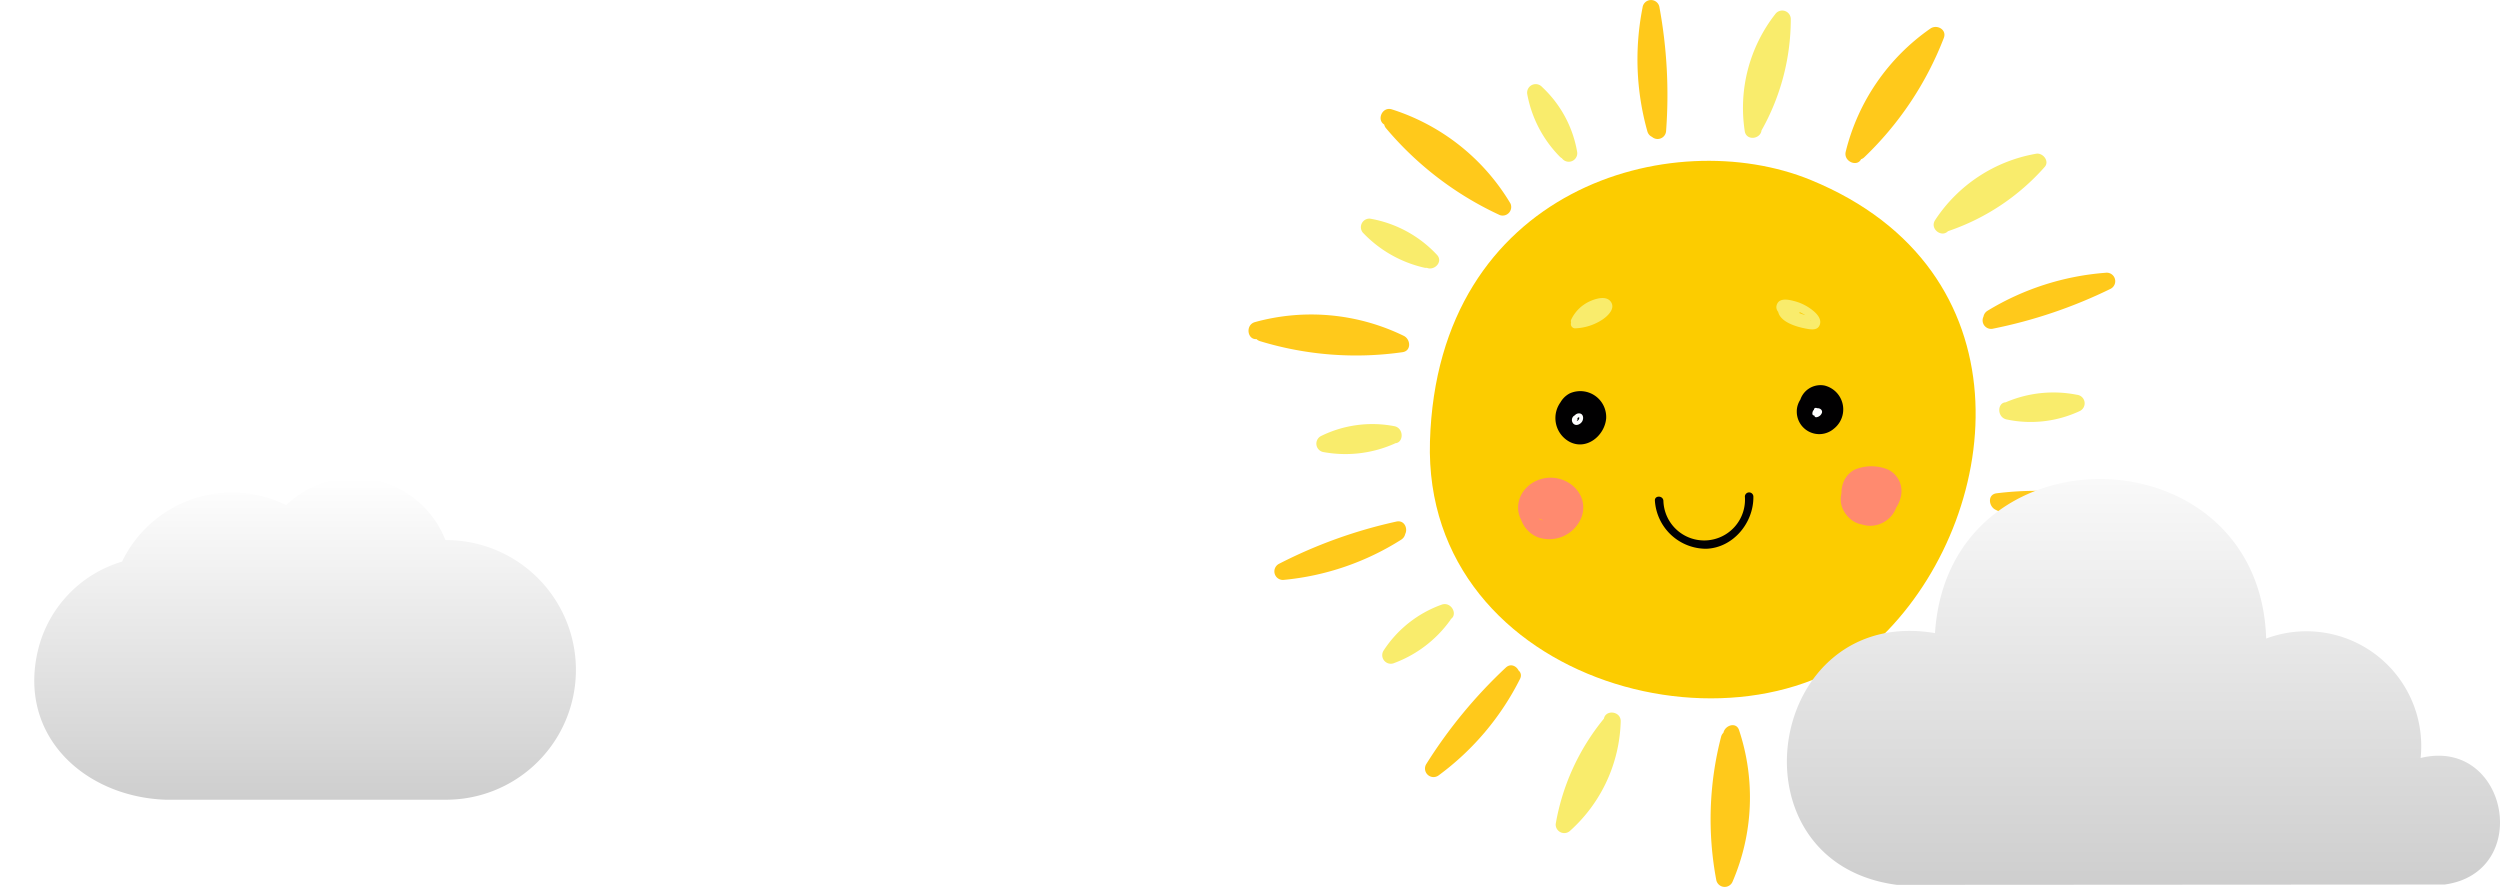 <svg xmlns="http://www.w3.org/2000/svg" xmlns:xlink="http://www.w3.org/1999/xlink" width="364.294" height="129.232" viewBox="0 0 364.294 129.232">
  <defs>
    <linearGradient id="linear-gradient" x1="0.5" x2="0.5" y2="1" gradientUnits="objectBoundingBox">
      <stop offset="0" stop-color="#fff"/>
      <stop offset="1" stop-color="#cecece"/>
    </linearGradient>
    <filter id="Path_44836" x="0" y="64.616" width="84.015" height="51.918" filterUnits="userSpaceOnUse">
      <feOffset dx="5" dy="5" input="SourceAlpha"/>
      <feGaussianBlur result="blur"/>
      <feFlood flood-color="#2d5f89" flood-opacity="0.576"/>
      <feComposite operator="in" in2="blur"/>
      <feComposite in="SourceGraphic"/>
    </filter>
    <filter id="Path_44838" x="255.385" y="64.798" width="108.908" height="64.138" filterUnits="userSpaceOnUse">
      <feOffset dx="5" dy="5" input="SourceAlpha"/>
      <feGaussianBlur result="blur-2"/>
      <feFlood flood-color="#2d5f89" flood-opacity="0.576"/>
      <feComposite operator="in" in2="blur-2"/>
      <feComposite in="SourceGraphic"/>
    </filter>
  </defs>
  <g id="Group_3363" data-name="Group 3363" transform="translate(-227.463 -157.375)">
    <g id="Group_936" data-name="Group 936" transform="translate(-1450.928 -583.91)">
      <path id="Path_44784" data-name="Path 44784" d="M2125.75,764a19.709,19.709,0,0,1,4.054-15.19l-2.246-.807a30.493,30.493,0,0,1-3.846,14.973l2.245.807a32.52,32.52,0,0,1,3.164-12.851c.683-1.437-1.65-2.265-2.328-.838a34.289,34.289,0,0,0-3.3,13.5c-.043,1.117,1.61,1.944,2.245.807a33.029,33.029,0,0,0,4.292-16.211,1.249,1.249,0,0,0-2.245-.807,22.211,22.211,0,0,0-4.464,17.069c.235,1.576,2.668,1.124,2.434-.452Z" transform="translate(-190.69 -4.063)" fill="#f9ec6c"/>
      <path id="Path_44785" data-name="Path 44785" d="M2179.893,774.627a28.716,28.716,0,0,1,11.595-16.877l-1.958-1.368a44.988,44.988,0,0,1-10.865,16.332l1.958,1.368a27.275,27.275,0,0,1,7.771-11.976c1.185-1.064-.4-2.964-1.588-1.9a29.838,29.838,0,0,0-8.512,13.037c-.358,1.1,1.029,2.258,1.958,1.368a47.914,47.914,0,0,0,11.6-17.393c.474-1.228-1.012-2.025-1.958-1.368a30.812,30.812,0,0,0-12.335,17.938c-.376,1.531,1.948,2.385,2.328.837Z" transform="translate(-230.213 -10.401)" fill="#ffc91b"/>
      <path id="Path_44786" data-name="Path 44786" d="M2070.862,759.962a37.259,37.259,0,0,1-.667-17.375l-2.45.132a67.965,67.965,0,0,1,.943,17.52,1.238,1.238,0,0,0,2.468.188,70.576,70.576,0,0,0-.978-18.16,1.243,1.243,0,0,0-2.45.132,38.825,38.825,0,0,0,.7,18.016c.425,1.521,2.863,1.086,2.433-.452Z" transform="translate(-149.99)" fill="#ffc91b"/>
      <path id="Path_44787" data-name="Path 44787" d="M2014.979,795.059a15.217,15.217,0,0,1-4.206-7.989l-2.166,1.02a14.657,14.657,0,0,1,4.577,8.334,1.238,1.238,0,0,0,2.433-.452,16.794,16.794,0,0,0-5.112-9.47,1.249,1.249,0,0,0-2.166,1.02,17.506,17.506,0,0,0,4.741,9.125c1.113,1.129,3.017-.453,1.9-1.588Z" transform="translate(-107.406 -32.541)" fill="#f9ec6c"/>
      <path id="Path_44788" data-name="Path 44788" d="M2226.6,834.034a19.68,19.68,0,0,1,13.153-8.663l-1.237-1.93a30.445,30.445,0,0,1-12.954,8.487l1.322,2.068a32.384,32.384,0,0,1,10.936-7.481c1.473-.614.413-2.851-1.054-2.239a34.089,34.089,0,0,0-11.47,7.821,1.243,1.243,0,0,0,1.321,2.068,32.817,32.817,0,0,0,13.922-9.3c.756-.844-.264-2.1-1.238-1.93a22.137,22.137,0,0,0-14.723,9.67c-.874,1.331,1.147,2.759,2.022,1.427Z" transform="translate(-264.205 -59.249)" fill="#f9ec6c"/>
      <path id="Path_44789" data-name="Path 44789" d="M2252.181,893.991a37.176,37.176,0,0,1,16.557-5.327l-.753-2.336a67.879,67.879,0,0,1-16.622,5.631,1.238,1.238,0,0,0,.452,2.433,70.461,70.461,0,0,0,17.224-5.826,1.243,1.243,0,0,0-.753-2.336,38.717,38.717,0,0,0-17.159,5.521c-1.35.819-.308,3.066,1.054,2.238Z" transform="translate(-283.099 -105.195)" fill="#ffc91b"/>
      <path id="Path_44790" data-name="Path 44790" d="M2261.4,953.445a15.33,15.33,0,0,1,8.992-.8q-.217-1.176-.433-2.353a14.75,14.75,0,0,1-9.451,1.009c-1.55-.331-1.728,2.14-.189,2.468a16.9,16.9,0,0,0,10.694-1.239,1.249,1.249,0,0,0-.433-2.353,17.611,17.611,0,0,0-10.234,1.025c-1.478.6-.417,2.839,1.054,2.238Z" transform="translate(-289.531 -151.363)" fill="#f9ec6c"/>
      <path id="Path_44791" data-name="Path 44791" d="M1931.294,801.55A28.472,28.472,0,0,1,1947.177,814l1.538-1.692a45.009,45.009,0,0,1-15.557-11.948l-1.368,1.958a27.278,27.278,0,0,1,11.414,8.575c.987,1.256,2.881-.337,1.9-1.588a29.833,29.833,0,0,0-12.475-9.316,1.247,1.247,0,0,0-1.368,1.958,47.9,47.9,0,0,0,16.618,12.688,1.248,1.248,0,0,0,1.538-1.691,31.065,31.065,0,0,0-17.284-13.719c-1.515-.479-2.36,1.847-.837,2.328Z" transform="translate(-50.924 -42.002)" fill="#ffc91b"/>
      <path id="Path_44792" data-name="Path 44792" d="M2165.966,1119.973a19.679,19.679,0,0,1,4.6,15.062l2.354-.433a30.448,30.448,0,0,1-4.653-14.772l-2.353.433a32.384,32.384,0,0,1,4.1,12.6c.176,1.583,2.609,1.127,2.433-.452a34.1,34.1,0,0,0-4.3-13.2c-.541-.946-2.414-.925-2.353.433a32.809,32.809,0,0,0,4.882,16.014,1.249,1.249,0,0,0,2.354-.433,22.138,22.138,0,0,0-5.175-16.838,1.238,1.238,0,0,0-1.9,1.588Z" transform="translate(-221.609 -273.372)" fill="#f9ec6c"/>
      <path id="Path_44793" data-name="Path 44793" d="M2107.745,1128.392a28.5,28.5,0,0,1-1.028,20.154l2.381.193a45.016,45.016,0,0,1,.6-19.607l-2.381-.193a27.254,27.254,0,0,1-.268,14.275c-.444,1.522,1.881,2.369,2.328.838a29.766,29.766,0,0,0,.373-15.564c-.267-1.085-2.053-1.472-2.381-.193a47.89,47.89,0,0,0-.7,20.9,1.248,1.248,0,0,0,2.381.193,31.047,31.047,0,0,0,.938-22.046c-.492-1.512-2.726-.442-2.238,1.054Z" transform="translate(-178.182 -279.655)" fill="#ffc91b"/>
      <path id="Path_44794" data-name="Path 44794" d="M2206.247,1090.181a36.649,36.649,0,0,1,11.836,12.312l1.833-1.538a67.947,67.947,0,0,1-12.308-12.5c-.966-1.272-2.859.323-1.9,1.588a70.542,70.542,0,0,0,12.78,12.939c.943.737,2.459-.467,1.832-1.538a39.316,39.316,0,0,0-12.648-13.28c-1.336-.863-2.765,1.158-1.426,2.023Z" transform="translate(-250.478 -251.598)" fill="#ffc91b"/>
      <path id="Path_44795" data-name="Path 44795" d="M2238.843,1050a15.471,15.471,0,0,1,7.784,4.541l1.043-2.028a14.522,14.522,0,0,1-7.957-4.567c-1.069-1.179-2.969.406-1.9,1.588a17.362,17.362,0,0,0,9.667,5.447c1.05.212,1.724-1.3,1.043-2.028a17.789,17.789,0,0,0-8.844-5.281c-1.531-.382-2.384,1.943-.838,2.328Z" transform="translate(-273.741 -222.267)" fill="#f9ec6c"/>
      <path id="Path_44796" data-name="Path 44796" d="M2030.514,1121.018a19.711,19.711,0,0,1-6.567,14.285l2.028,1.043a30.489,30.489,0,0,1,6.5-14.025l-2.176-1.132a32.517,32.517,0,0,1-5.329,12.115,1.238,1.238,0,0,0,2.023,1.426,34.271,34.271,0,0,0,5.635-12.7,1.244,1.244,0,0,0-2.176-1.132,33.036,33.036,0,0,0-6.948,15.263,1.249,1.249,0,0,0,2.028,1.043,22.208,22.208,0,0,0,7.446-15.995c.043-1.584-2.424-1.787-2.468-.188Z" transform="translate(-118.421 -274.798)" fill="#f9ec6c"/>
      <path id="Path_44797" data-name="Path 44797" d="M2276.257,1004.823a28.719,28.719,0,0,1-20.345-2.315q-.1,1.19-.193,2.381a44.99,44.99,0,0,1,19.521,1.927q.1-1.191.192-2.381a27.266,27.266,0,0,1-14.221-1.247,1.238,1.238,0,0,0-.837,2.328,29.846,29.846,0,0,0,15.511,1.352,1.247,1.247,0,0,0,.192-2.381,47.913,47.913,0,0,0-20.81-2.031c-1.36.165-1.164,1.883-.192,2.381a30.808,30.808,0,0,0,21.634,2.42c1.535-.391,1.1-2.827-.452-2.433Z" transform="translate(-285.933 -189.29)" fill="#ffc91b"/>
      <path id="Path_44798" data-name="Path 44798" d="M1891.441,1018.737a37.179,37.179,0,0,1-16.447,5.657l.753,2.336a67.881,67.881,0,0,1,16.506-5.962c1.552-.342,1.109-2.777-.452-2.433a70.434,70.434,0,0,0-17.108,6.157,1.243,1.243,0,0,0,.753,2.336,38.721,38.721,0,0,0,17.049-5.852c1.329-.843.289-3.091-1.054-2.239Z" transform="translate(-9.925 -201.05)" fill="#ffc91b"/>
      <path id="Path_44799" data-name="Path 44799" d="M1906.6,967.264a15.314,15.314,0,0,1-8.972.984q.217,1.176.433,2.353a14.735,14.735,0,0,1,9.427-1.207c1.559.3,1.739-2.169.188-2.468a16.916,16.916,0,0,0-10.67,1.437,1.248,1.248,0,0,0,.433,2.353,17.632,17.632,0,0,0,10.215-1.214c1.465-.632.407-2.869-1.054-2.239Z" transform="translate(-26.116 -163.542)" fill="#f9ec6c"/>
      <path id="Path_44800" data-name="Path 44800" d="M1930.049,862.227a15.493,15.493,0,0,1-7.879-4.375l-1.043,2.028a14.515,14.515,0,0,1,8.053,4.393c1.09,1.156,2.992-.428,1.9-1.588a17.365,17.365,0,0,0-9.764-5.273,1.249,1.249,0,0,0-1.043,2.028,17.773,17.773,0,0,0,8.939,5.116c1.533.35,2.389-1.974.838-2.328Z" transform="translate(-43.302 -84.27)" fill="#f9ec6c"/>
      <path id="Path_44801" data-name="Path 44801" d="M1861.724,911.944a28.718,28.718,0,0,1,20.387,1.9q.1-1.19.192-2.381a44.988,44.988,0,0,1-19.555-1.53q-.1,1.19-.193,2.381a27.266,27.266,0,0,1,14.244.955,1.238,1.238,0,0,0,.837-2.328,29.841,29.841,0,0,0-15.534-1.06,1.247,1.247,0,0,0-.193,2.381,47.914,47.914,0,0,0,20.845,1.635c1.331-.188,1.2-1.889.192-2.381a30.812,30.812,0,0,0-21.677-2.007c-1.523.419-1.087,2.857.453,2.433Z" transform="translate(0 -121.291)" fill="#ffc91b"/>
      <path id="Path_44802" data-name="Path 44802" d="M1939.212,1063.2a15.289,15.289,0,0,1-7.2,5.438l1.539,1.833a14.723,14.723,0,0,1,7.48-5.862c1.5-.538.434-2.772-1.055-2.238a16.889,16.889,0,0,0-8.449,6.674,1.248,1.248,0,0,0,1.539,1.832,17.6,17.6,0,0,0,8.171-6.25,1.238,1.238,0,0,0-2.023-1.426Z" transform="translate(-51.513 -232.976)" fill="#f9ec6c"/>
      <path id="Path_44803" data-name="Path 44803" d="M1965.6,1096a36.709,36.709,0,0,1-11.091,12.969l1.806,1.662a67.989,67.989,0,0,1,11.139-13.557c1.16-1.087-.424-2.989-1.588-1.9a70.524,70.524,0,0,0-11.574,14.028,1.243,1.243,0,0,0,1.805,1.662,39.352,39.352,0,0,0,11.831-14.03c.72-1.416-1.615-2.24-2.328-.837Z" transform="translate(-68.048 -256.611)" fill="#ffc91b"/>
      <path id="Path_44804" data-name="Path 44804" d="M2012.176,829.535c-20.217-8.3-54.4,1.142-55.5,38.086-1.072,35.75,47.1,48.04,66.756,27.5C2040.336,877.452,2044.007,842.6,2012.176,829.535Z" transform="translate(-69.914 -62.018)" fill="#fccc00"/>
      <path id="Path_44805" data-name="Path 44805" d="M2024.285,950.491a3.929,3.929,0,0,0,1.183,6.018c2.463,1.238,5.079-.938,5.287-3.442a3.775,3.775,0,0,0-5.286-3.649,3.343,3.343,0,0,0-.084,5.9c2.787,1.395,5.569-2.711,3.266-4.777a1.249,1.249,0,0,0-1.943.25,2.8,2.8,0,0,0,.545,3.3,1.277,1.277,0,0,0,1.75,0,2.522,2.522,0,0,0,.773-2.857,2.288,2.288,0,0,0-3.058-1c-2.142,1.008-.7,4.456,1.465,4.17a1.28,1.28,0,0,0,1.237-1.237,1.243,1.243,0,0,0-1.237-1.237q-.343.006-.115.049.153.073.038-.057c-.278.3-.513.432-.147.707l-.568-.739c.115.3.116.252-.137.45H2029c-.058-.056-.209-.182-.158-.3l-1.943.251c.131.118.185.012.119.292-.03.129-.135.406-.277.473-.314.148-.49-.106-.585-.422-.381-1.271,1.411-1.328,1.964-.509.537.794-.222,2.4-1.253,2.269a1.429,1.429,0,0,1-.835-2.153c1.074-1.172-.671-2.927-1.75-1.75Z" transform="translate(-118.317 -150.82)" fill="#010001"/>
      <path id="Path_44806" data-name="Path 44806" d="M2156.9,947.4c-1.839-2.3-5.251-.261-5.24,2.3a3.273,3.273,0,0,0,5.405,2.528,3.581,3.581,0,0,0-1.363-6.291,3.1,3.1,0,0,0-3.215,4.686c1.819,2.8,6.347-.327,4.508-3a1.258,1.258,0,0,0-2.137,0,4.542,4.542,0,0,0-.622,4.088c.491,1.507,2.882.862,2.386-.658a2.24,2.24,0,0,1,.373-2.181h-2.137c.156.227.115.015.025.145-.067.1-.187.25-.319.258-.038,0,.029.06-.038-.056a.581.581,0,0,1-.034-.317c.1-1.135,1.523-.309,1.532.486.01.816-1.305,1.733-1.781.784-.312-.623.294-1.793.907-1.026a1.246,1.246,0,0,0,1.75,0,1.267,1.267,0,0,0,0-1.75Z" transform="translate(-211.446 -148.473)" fill="#010001"/>
      <path id="Path_44807" data-name="Path 44807" d="M2076.249,1004.136a7.494,7.494,0,0,0,7.491,7c3.944-.15,6.922-3.818,6.858-7.619a.619.619,0,0,0-1.237,0,5.947,5.947,0,1,1-11.874.62c-.062-.789-1.3-.8-1.238,0Z" transform="translate(-156.71 -189.886)" fill="#010001"/>
      <path id="Path_44808" data-name="Path 44808" d="M2004.374,997.612a4.3,4.3,0,0,0,1.988,6.149,5.042,5.042,0,0,0,6.484-2.987c.945-2.8-1.242-5.342-4.017-5.634-2.807-.3-5.577,1.882-5.224,4.854a4.182,4.182,0,0,0,5.584,3.3c2.432-.905,4.041-4.43,1.342-6.051-1.725-1.036-6.142-.43-5.26,2.452.686,2.239,4.546,2.1,5.288-.013,1.1-3.117-4.478-3.493-4.433-.182a2.256,2.256,0,0,0,2.652,2.16,2.757,2.757,0,0,0,2.177-3.013,1.1,1.1,0,0,0-1.858-.77,3.936,3.936,0,0,0-1.177,2.888,1.089,1.089,0,0,0,2.177,0,1.679,1.679,0,0,1,.54-1.348l-1.858-.77q.221.8-.645.467-.7.191-.412-.076c.127-.386,1.2-.167,1.447-.024,1.5.868-.349,2.373-1.4,2.387-2.839.038-2.352-3.914.282-4.1a2.654,2.654,0,0,1,2.834,1.712,2.555,2.555,0,0,1-1.586,2.65c-1.913.845-4.308-.893-3.038-2.951.737-1.2-1.145-2.29-1.88-1.1Z" transform="translate(-103.966 -184.221)" fill="#ff8a6f"/>
      <path id="Path_44809" data-name="Path 44809" d="M2180.041,990.075c-3.5-.875-6.623,3.122-4.167,6.123s7.07.69,7.855-2.608a3.487,3.487,0,0,0-1.812-4.045,6.323,6.323,0,0,0-4.922.011c-3.209,1.768-2.03,7.057,1.2,8.007,3.212.945,6.409-2.477,4.487-5.519-1.99-3.149-6.662-1.116-6.743,2.256-.1,3.954,5.958,2.373,5.83-.932a2.557,2.557,0,0,0-3.014-2.315,2.511,2.511,0,0,0-1.773,3.339,2.244,2.244,0,0,0,3.741.805c.953-1.071,1.517-3.566-.48-3.839a2.551,2.551,0,0,0-2.381,3.4,1.474,1.474,0,0,0,1.873.653,2.19,2.19,0,0,0,1.172-2.111.973.973,0,0,0-1.8-.487,3.057,3.057,0,0,0,0,3.1c.6,1.091,2.264.118,1.668-.975a.965.965,0,0,1,0-1.152l-1.8-.487.149.264.577.444c-.157-.2.4-.621-.06-.756-.01,0-.323.709-.471.721-.345.027-.557-.591-.323-.845.59-.64,1.076.253.865.746-.24.56-1.517,1.257-1.847.617-.348-.675.7-1.784,1.234-1.977a1.648,1.648,0,0,1,1.85,2.576c-.974,1.395-3.09.626-3.662-.7a2.91,2.91,0,0,1-.025-2.2c.371-.963,1.089-1.1,2.022-1.118a3.113,3.113,0,0,1,2.2.463,1.946,1.946,0,0,1,.017,2.415c-.8,1.285-2.691,2.516-4.017,1.167-1.474-1.5.242-3.625,2.049-3.173a.966.966,0,0,0,.513-1.862Z" transform="translate(-228.38 -179.822)" fill="#ff8a6f"/>
      <path id="Path_44810" data-name="Path 44810" d="M2034.426,901.028a3.89,3.89,0,0,0-2.724,2.113.625.625,0,0,0,.534.931,7.726,7.726,0,0,0,4.07-1.329c.759-.529,1.878-1.618,1.1-2.6-.706-.884-2.25-.369-3.086.019a5.514,5.514,0,0,0-2.613,2.567.625.625,0,0,0,.534.931,6.45,6.45,0,0,0,4.463-2.017.627.627,0,0,0-.437-1.056,3.252,3.252,0,0,0-2.724.972.619.619,0,0,0,.875.875,2.116,2.116,0,0,1,1.849-.609q-.219-.528-.437-1.056a5.168,5.168,0,0,1-3.588,1.654l.534.931a4.45,4.45,0,0,1,1.182-1.524c.431-.348,1.417-1.014,2.016-.887.816.172-.883,1.115-1.219,1.277a6.476,6.476,0,0,1-2.514.614l.534.931a2.749,2.749,0,0,1,1.985-1.545c.778-.165.449-1.358-.329-1.193Z" transform="translate(-124.33 -114.943)" fill="#f9ec6c"/>
      <path id="Path_44811" data-name="Path 44811" d="M2144.062,901.261a6.128,6.128,0,0,0-2.394-.245.636.636,0,0,0-.6.454c-.437,2.114,2.48,2.956,4.041,3.252.724.137,1.721.32,2.027-.569.28-.817-.391-1.56-.969-2.036a7.136,7.136,0,0,0-2.687-1.385c-.738-.2-2.1-.539-2.544.349-.9,1.818,3.111,2.712,4.118,2.983a.619.619,0,0,0,.329-1.193c-1.006-.271-1.926-.721-2.907-1.039-.321-.1-.463-.1-.135-.059a6.132,6.132,0,0,1,.811.153,5.878,5.878,0,0,1,1.391.569,3.664,3.664,0,0,1,1.2.9c.184.278.165.118.011.188s-.633-.12-.79-.158c-.6-.145-2.9-.678-2.7-1.627l-.6.454a5.215,5.215,0,0,1,2.065.2.619.619,0,0,0,.329-1.193Z" transform="translate(-203.566 -115.554)" fill="#f9ec6c"/>
      <g id="Group_934" data-name="Group 934" transform="translate(1907.446 801.52)">
        <path id="Path_44812" data-name="Path 44812" d="M2032.523,961.25a.767.767,0,0,0-.12,1.219c.408.353,1.007.048,1.246-.352.25-.417.191-1.121-.4-1.176a.788.788,0,0,0-.833.947.283.283,0,0,0,.546-.151.163.163,0,0,1,.071-.17c.065-.056.115-.035.184-.06.021-.008-.017-.053-.011-.013a.788.788,0,0,1,.022.1.439.439,0,0,1-.082.254c-.059.086-.241.267-.366.2s-.065-.258.027-.309c.32-.175.034-.665-.286-.489Z" transform="translate(-2032.156 -960.938)" fill="#fff"/>
      </g>
      <g id="Group_935" data-name="Group 935" transform="translate(1942.481 800.716)">
        <path id="Path_44813" data-name="Path 44813" d="M2160.152,958.279q.022.407.043.814c.007.138.125.3.283.283a.968.968,0,0,0,.785-.542.467.467,0,0,0-.009-.5.624.624,0,0,0-.329-.237.766.766,0,0,0-1,.816c.067.358.613.206.547-.151a.246.246,0,0,1,.013-.034.227.227,0,0,1,.131-.081c.118-.038.163-.018.2.055q-.014-.109-.028-.219a.394.394,0,0,1-.307.329l.283.284q-.022-.407-.043-.814c-.02-.363-.587-.365-.567,0Z" transform="translate(-2159.913 -958.006)" fill="#fff"/>
      </g>
    </g>
    <g transform="matrix(1, 0, 0, 1, 227.46, 157.38)" filter="url(#Path_44836)">
      <path id="Path_44836-2" data-name="Path 44836" d="M2984.912,441.34a14.306,14.306,0,0,0-13.314-9.086,14.46,14.46,0,0,0-9.9,3.989,17.786,17.786,0,0,0-23.912,8.233,17.806,17.806,0,0,0-12.251,12.917c-2.975,12.476,6.816,21.333,18.55,21.775.088,0,8.5,0,17.688,0H2985.1a18.916,18.916,0,1,0-.185-37.832Z" transform="translate(-2925 -367.64)" fill="url(#linear-gradient)"/>
    </g>
    <g transform="matrix(1, 0, 0, 1, 227.46, 157.38)" filter="url(#Path_44838)">
      <path id="Path_44838-2" data-name="Path 44838" d="M3020.841,4472.268c12.959-1.78,9.217-21.544-3.5-18.443a16.73,16.73,0,0,0-22.506-17.4c-.969-30.447-46.3-31.267-48.258-.794-24.654-4.165-30.415,33.435-5.532,36.686Z" transform="translate(-2669.61 -4348.38)" fill="url(#linear-gradient)"/>
    </g>
  </g>
</svg>
